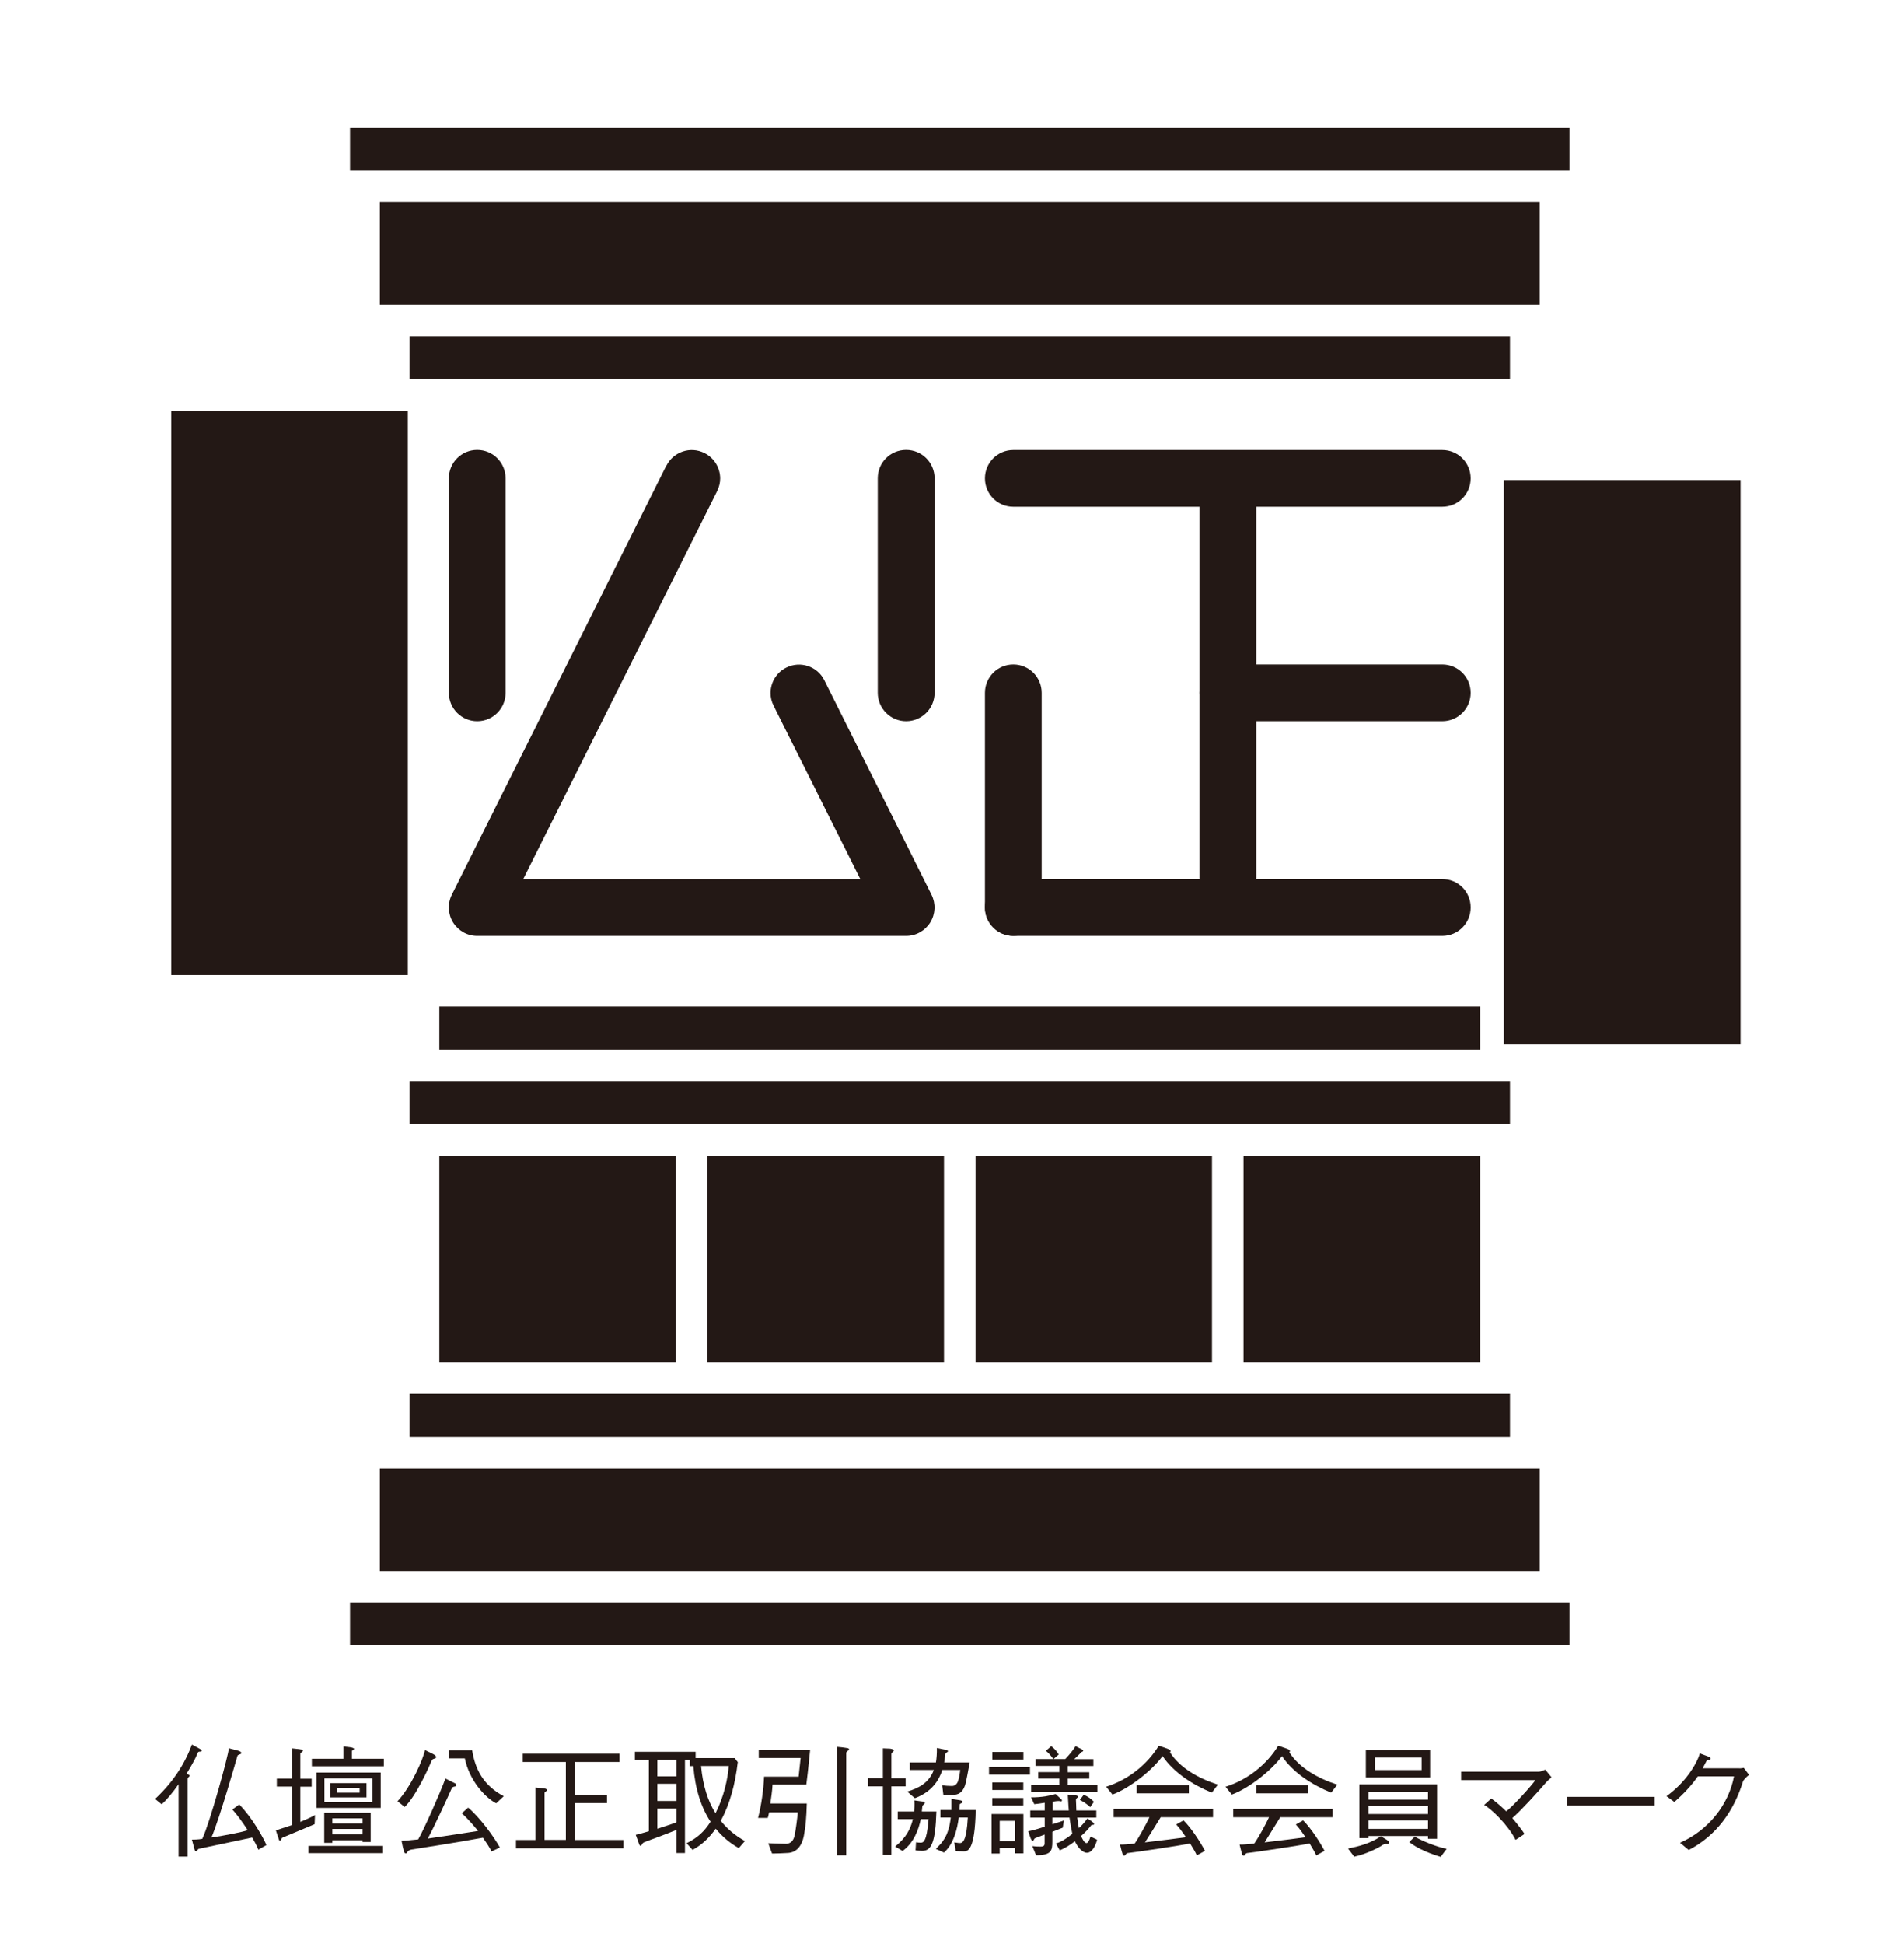<?xml version="1.0" encoding="UTF-8"?><svg id="_レイヤー_2" xmlns="http://www.w3.org/2000/svg" viewBox="0 0 200 204.2"><defs><style>.cls-1{fill:#231815;}.cls-2{fill:#fff;}</style></defs><g id="_レイヤー_1-2"><rect class="cls-2" width="200" height="204.2"/><path class="cls-1" d="M155.47,143.08v-21.71h-24.85v21.71h24.85Z"/><path class="cls-1" d="M99.16,143.08v-21.71h-24.85v21.71h24.85Z"/><path class="cls-1" d="M71,143.08v-21.71h-24.85v21.71h24.85Z"/><path class="cls-1" d="M161.73,31.99v-10.76H39.9v10.76h121.84Z"/><path class="cls-1" d="M161.73,164.98v-10.76H39.9v10.76h121.84Z"/><path class="cls-1" d="M164.86,17.92v-4.52H36.77v4.52h128.09Z"/><path class="cls-1" d="M164.86,172.8v-4.51H36.77v4.51h128.09Z"/><path class="cls-1" d="M158.61,118.05v-4.51H43.02v4.51h115.59Z"/><path class="cls-1" d="M158.61,150.91v-4.52H43.02v4.52h115.59Z"/><path class="cls-1" d="M155.47,110.23v-4.52H46.15v4.52h109.32Z"/><path class="cls-1" d="M182.83,109.69v-59.27h-24.86v59.27h24.86Z"/><path class="cls-1" d="M42.84,102.4v-59.27h-24.85v59.27h24.85Z"/><path class="cls-1" d="M127.31,143.08v-21.71h-24.84v21.71h24.84Z"/><path class="cls-1" d="M158.61,39.82v-4.51H43.02v4.51h115.59Z"/><path class="cls-1" d="M69.99,48.9l-22.53,45.07c-.46.92-.41,2.02.13,2.9.55.88,1.5,1.42,2.53,1.42h45.06c1.04,0,1.99-.54,2.54-1.42.54-.88.59-1.97.13-2.9l-11.26-22.53c-.73-1.47-2.52-2.07-4-1.33-1.05.52-1.65,1.58-1.65,2.67,0,.45.1.9.32,1.33,0,0,6.29,12.58,9.11,18.22h-35.41c3.52-7.06,20.37-40.75,20.37-40.75.21-.43.32-.89.32-1.33,0-1.09-.61-2.15-1.65-2.67-1.47-.74-3.26-.14-4,1.33Z"/><path class="cls-1" d="M92.2,50.23v22.53c0,1.64,1.34,2.98,2.98,2.98s2.99-1.33,2.99-2.98v-22.53c0-1.64-1.33-2.98-2.99-2.98s-2.98,1.33-2.98,2.98Z"/><path class="cls-1" d="M47.15,50.23v22.53c0,1.64,1.33,2.98,2.98,2.98s2.98-1.33,2.98-2.98v-22.53c0-1.64-1.33-2.98-2.98-2.98s-2.98,1.33-2.98,2.98Z"/><path class="cls-1" d="M106.44,47.26c-1.65,0-2.98,1.33-2.98,2.98s1.33,2.98,2.98,2.98h45.06c1.65,0,2.98-1.33,2.98-2.98s-1.33-2.98-2.98-2.98h-45.06Z"/><path class="cls-1" d="M128.97,69.78c-1.65,0-2.98,1.33-2.98,2.98s1.33,2.98,2.98,2.98h22.53c1.65,0,2.98-1.33,2.98-2.98s-1.33-2.98-2.98-2.98h-22.53Z"/><path class="cls-1" d="M106.44,92.32c-1.65,0-2.98,1.33-2.98,2.98s1.33,2.99,2.98,2.99h45.06c1.65,0,2.98-1.33,2.98-2.99s-1.33-2.98-2.98-2.98h-45.06Z"/><rect class="cls-1" x="125.99" y="50.23" width="5.97" height="45.06"/><path class="cls-1" d="M103.46,72.76v22.53c0,1.65,1.33,2.99,2.98,2.99s2.98-1.33,2.98-2.99v-22.53c0-1.65-1.33-2.98-2.98-2.98s-2.98,1.33-2.98,2.98Z"/><path class="cls-1" d="M16.28,188.94c2.28-2.1,3.37-4.31,3.88-5.72l.72.39c.15.08.35.18.3.29-.05.12-.31,0-.38.14-.37.88-.78,1.53-1.21,2.25.17.06.32.1.32.21,0,.12-.2.15-.2.33v8.15h-.95v-7.57h-.02c-.62.89-1.26,1.65-1.76,2.08l-.7-.57ZM27.14,194.26c-.17-.44-.4-.85-.65-1.28l-5.58,1.18c-.15.03-.22.26-.3.26-.15,0-.16-.15-.21-.33l-.24-.89c.23,0,.6,0,1.09-.08.78-1.65,2.75-8.76,2.79-9.51l.83.21c.29.08.5.16.48.31-.04.15-.35.1-.41.29-.06.21-1.86,6.54-2.73,8.56,1.45-.22,3.14-.54,3.81-.77-.54-.85-1.22-1.76-1.61-2.17l.72-.53c1.37,1.37,2.58,3.59,2.86,4.26l-.84.48Z"/><path class="cls-1" d="M38.09,191.52h-3.18v-.55h3.18v.55ZM38.09,193.27v.18h.85v-3.07h-4.88v3.16h.85v-.27h3.18ZM38.09,192.08v.57h-3.18v-.57h3.18ZM33.24,189.87h6.75v-3.71h-6.75v3.71ZM39.13,189.28h-5.05v-2.51h5.05v2.51ZM34.68,188.77h3.82v-1.5h-3.82v1.5ZM37.78,188.27h-2.38v-.5h2.38v.5ZM40.15,194.62v-.76h-7.76v.76h7.76ZM30.65,191.68l-1.67.55.24.73c.06.18.1.4.21.35.09-.03.14-.27.23-.31l3.39-1.42.04-.96c-.43.25-.99.49-1.54.72v-3.7h1.19v-.83h-1.19v-2.64c0-.13.27-.13.27-.33,0-.09-.22-.11-.42-.14l-.74-.08v3.18h-1.58v.83h1.58v4.04ZM36.07,184.71h-3.31v.79h7.56v-.79h-3.35v-.79c0-.13.22-.12.22-.25,0-.1-.3-.16-.48-.18l-.64-.07v1.29Z"/><path class="cls-1" d="M49.6,183.84c.33,2.02,1.2,3.69,3.32,4.8l-.8.75c-1.22-.64-2.84-2.47-3.29-4.72h-1.68v-.83h2.46ZM41.76,189.17c1.44-1.54,2.69-4.41,2.88-5.37.51.25.87.41.98.49.14.09.21.15.18.31-.05.14-.35.04-.47.33-.2.53-1.62,3.71-2.82,4.84l-.75-.6ZM51.64,194.46c-.21-.44-.52-.9-.91-1.46-2.05.38-7.02,1.18-7.49,1.24-.47.07-.45.39-.59.4-.15.01-.19-.1-.24-.29-.05-.18-.14-.54-.23-1.03.4,0,1.03-.07,1.75-.14.59-1.02,2.26-4.76,2.86-6.39.47.24.72.36.89.44.19.08.3.16.24.31-.06.16-.36,0-.49.33-.13.32-1.86,4.07-2.49,5.22,2.03-.3,4.35-.64,5.28-.8-.49-.6-1.09-1.3-1.71-1.86l.67-.59c1.21,1.02,2.68,3.02,3.33,4.19l-.89.42Z"/><path class="cls-1" d="M56.25,187.73s.65.06.88.1c.16.01.32.05.32.17,0,.14-.25.16-.25.31v4.92h2.24v-8.18h-4.53v-.87h10.17v.87h-4.69v3.44h3.37v.87h-3.37v3.88h5.1v.87h-11.29v-.87h2.04v-5.49Z"/><path class="cls-1" d="M71.06,189.14h-2.01v-1.8h2.01v1.8ZM71.06,194.61h.89v-9.8h.51v.67h.37c.19,2.42.84,4.38,1.81,5.84-.65,1.02-1.36,1.69-2.52,2.26l.63.7c1.01-.55,1.77-1.29,2.43-2.23.73.89,1.56,1.56,2.43,2.04l.64-.74c-.95-.53-1.81-1.2-2.54-2.13.95-1.72,1.52-3.84,1.79-6.16l-.33-.42h-4.1v-.66h-6.38v.83h1.47v7.51c-.54.16-.99.29-1.38.38.1.25.27.76.33.91.05.15.11.28.22.23.1-.04.06-.27.42-.4.36-.13,2.58-.95,3.31-1.26v2.45ZM71.06,186.56h-2.01v-1.76h2.01v1.76ZM71.06,191.38c-.4.16-1.17.41-2.01.68v-2.12h2.01v1.44ZM76.55,185.47c-.1,1.38-.53,3.28-1.39,4.96-.8-1.26-1.33-2.9-1.52-4.96h2.91Z"/><path class="cls-1" d="M87.93,183.46c.39.03.71.07.87.1.16.03.39.03.39.17,0,.11-.3.2-.3.37v10.75h-.96v-11.39ZM85.1,183.77c-.06.54-.19,2.02-.4,3.65h-3.55c-.03.66-.14,1.35-.23,1.99h3.83c-.05,1.58-.12,2.37-.31,3.39-.2,1.04-.75,1.74-1.66,1.8-.87.05-1.05.05-1.68.06l-.4-1.08,1.9.06c.5-.04.77-.36.88-.93s.27-1.71.32-2.37h-3.01c-.05.19-.08.4-.14.58h-1.02c.34-1.3.58-3.01.63-4.33h3.63l.21-1.96h-4.4v-.87h5.41Z"/><path class="cls-1" d="M95.13,186.74v.87h-1.5v7.18h-.89v-7.18h-1.56v-.87h1.56v-3.12l.74.03c.19.01.41.1.41.2,0,.11-.26.2-.26.37v2.53h1.5ZM94.3,190.25h1.72c.03-.36.05-.76.02-1.17l.72.1c.15.03.39,0,.39.15,0,.16-.24.19-.27.4l-.05.52h1.53c-.1,3.11-.48,4.13-1.48,4.13-.33,0-.51-.03-.71-.05l.05-.85c.2.03.35.04.48.04.26,0,.64,0,.84-2.47h-.82c-.23,1.12-.75,2.51-1.91,3.34l-.79-.46c.68-.56,1.5-1.32,1.87-2.88h-1.59v-.79ZM98.79,190.09h1.15v-1.16l.68.1c.15.03.53.04.47.23-.06.2-.25.07-.28.28,0,.05,0,.24-.03.55h1.71c-.08,4.23-.83,4.34-1.23,4.34-.33,0-.51-.01-.87-.02l-.15-.92c.32.03.39.07.59.07.3,0,.7-.23.83-2.68h-.95c-.15,1.18-.54,2.81-1.56,3.68l-.85-.39c.65-.64,1.34-1.27,1.57-3.29h-1.09v-.79ZM101.86,185.1c-.19,1.01-.29,1.63-.45,2.26-.16.61-.55,1.12-1.15,1.12h-1.17l-.12-.98c.36.05.59.06.95.07.36.03.6-.18.72-.53.11-.38.16-.63.23-1.15h-1.89c-.33,1.04-1.08,2.3-2.89,2.96l-.79-.69c1.13-.35,2.26-.86,2.79-2.27h-2.52v-.79h2.74c.07-.44.11-.94.1-1.52l.77.16c.21.03.39.05.39.19,0,.12-.27.1-.28.33,0,.08-.04.39-.11.84h2.69Z"/><path class="cls-1" d="M106.64,193.37h-1.63v-2.14h1.63v2.14ZM107.5,194.64v-4.13h-3.34v4.15h.85v-.57h1.63v.55h.85ZM104.23,189.62h3.26v-.79h-3.26v.79ZM107.5,184.79v-.79h-3.26v.79h3.26ZM104.23,187.99h3.26v-.79h-3.26v.79ZM113.06,190.15c0-.41-.04-.94-.04-1.12,0-.21.19-.18.19-.32s-.09-.13-.27-.16c-.19-.03-.32-.03-.78-.08.04.45.05,1.05.11,1.67h-1.71v-.92c.29-.05.47-.07.54-.07.24-.03.31.07.41.01.1-.05,0-.18-.09-.25l-.54-.5c-.57.17-1.4.36-2.57.35l.33.72c.3-.03.69-.08,1.1-.15v.81h-1.52v.75h1.52v.95c-.68.23-1.35.42-1.73.48.11.34.21.64.27.79.08.16.16.25.24.21.09-.03.05-.21.26-.29.08-.03.48-.18.95-.36v.92c0,.24-.09.36-.53.34-.28,0-.46-.01-.76-.05l.39.96c1.58,0,1.71-.46,1.71-1.45v-1.01c.52-.2.92-.36,1.09-.43l.13-.76c-.24.08-.67.23-1.22.4v-.7h1.8c.09.65.2,1.26.3,1.71-.63.51-1.24.88-1.73,1l.41.73c.62-.27,1.1-.58,1.59-.96.29.64.8,1.21,1.26,1.21.53,0,.92-.73,1.07-1.37l-.69-.33c-.15.45-.36,1.09-.8.33-.07-.14-.14-.24-.19-.39.44-.38.76-.74,1.08-1.14.08-.09.22.03.28-.08.01-.07,0-.11-.11-.21-.1-.09-.29-.24-.6-.4-.22.33-.51.66-.88,1-.08-.37-.11-.75-.18-1.1h2.01v-.75h-2.12ZM115.27,188.17v-.72h-3.11v-.65h2.26v-.68h-2.26v-.65h2.69v-.72h-2.01c.29-.26.58-.55.75-.73.09-.08.11-.01.18-.12.04-.07,0-.12-.1-.16-.1-.07-.36-.17-.69-.35-.3.47-.58.81-1.08,1.35h-3.12v.72h2.49v.65h-2.21v.68h2.21v.65h-2.96v.72h6.96ZM109.87,183.88c.32.27.57.57.78.87l.56-.49c-.21-.33-.43-.61-.79-.87l-.55.48ZM113.43,189.03c.51.25.93.6,1.09.76l.39-.56c-.31-.31-.62-.57-1.08-.73l-.4.53ZM108.19,186.37v-.79h-4.3v.79h4.3Z"/><path class="cls-1" d="M116.19,187.65c2.36-.74,4.35-2.38,5.53-4.31.63.2.88.31,1.04.37.16.06.27.15.14.33,1.03,1.63,3.01,2.74,5.03,3.39l-.64.84c-2.04-.83-4.06-2.17-5.17-3.84-1.11,1.51-3.43,3.35-5.26,4.04l-.68-.83ZM119.4,188.34v-.87h5.48v.87h-5.48ZM125.71,194.85c-.09-.24-.36-.7-.7-1.25-.87.2-5.85.94-6.55,1.01-.21.02-.23.25-.34.27-.11.03-.19-.07-.22-.21-.04-.11-.16-.55-.25-.95.29.01.83-.03,1.53-.1.36-.49,1.24-2.07,1.56-2.77h-3.76v-.87h10.44v.87h-5.5c-.59.96-1.34,2.17-1.65,2.64,1.72-.2,3.68-.45,4.31-.54-.35-.51-.7-.99-1.03-1.34l.77-.43c.82.8,1.82,2.36,2.25,3.2l-.85.47Z"/><path class="cls-1" d="M128.74,187.65c2.36-.74,4.35-2.38,5.53-4.31.63.2.88.31,1.04.37.16.06.26.15.13.33,1.03,1.63,3.02,2.74,5.03,3.39l-.64.84c-2.05-.83-4.07-2.17-5.17-3.84-1.1,1.51-3.42,3.35-5.26,4.04l-.68-.83ZM131.95,188.34v-.87h5.48v.87h-5.48ZM138.26,194.85c-.09-.24-.37-.7-.7-1.25-.87.2-5.85.94-6.55,1.01-.22.02-.22.25-.34.27-.11.03-.19-.07-.21-.21-.04-.11-.16-.55-.25-.95.29.01.83-.03,1.53-.1.37-.49,1.25-2.07,1.56-2.77h-3.76v-.87h10.44v.87h-5.5c-.59.96-1.35,2.17-1.64,2.64,1.72-.2,3.68-.45,4.3-.54-.35-.51-.7-.99-1.02-1.34l.76-.43c.82.8,1.82,2.36,2.25,3.2l-.85.47Z"/><path class="cls-1" d="M143.75,189.67h6.25v.84h-6.25v-.84ZM143.75,192.82h6.25v.29h.95v-5.71h-8.16v5.64h.96v-.21ZM143.75,191.19h6.25v.88h-6.25v-.88ZM143.75,189v-.84h6.25v.84h-6.25ZM150.22,186.68v-2.9h-6.75v2.9h6.75ZM144.42,185.9v-1.32h4.91v1.32h-4.91ZM142.25,194.99c1.22-.25,2.61-.95,3.01-1.24.32-.2.49,0,.63-.14.14-.12-.1-.31-.24-.4l-.6-.36c-1.12.76-2.3,1.05-3.45,1.29l.65.85ZM148.02,193.45c.93.75,2.37,1.28,3.31,1.56l.63-.84c-1.12-.22-2.65-.87-3.35-1.28l-.59.57Z"/><path class="cls-1" d="M156.64,188.88c.52.37,1.09.87,1.58,1.35.64-.46,2.74-2.78,3.06-3.28h-7.8v-.88h8.15c.16,0,.51-.12.69-.22l.65.8c-.16.18-.36.31-.55.53-.93,1.07-2.57,2.89-3.56,3.76.58.68,1.07,1.33,1.28,1.67l-.94.62c-.75-1.52-2.54-3.26-3.3-3.67l.75-.68Z"/><path class="cls-1" d="M164.64,189.63v-.92h9.16v.92h-9.16Z"/><path class="cls-1" d="M182.68,185.72c.09,0,.24,0,.49-.05l.55.73c-.3.25-.56.49-.64.71-.97,3.12-2.8,5.68-5.7,7.18l-.91-.76c3.06-1.34,5.13-4.09,5.67-6.97h-3.8c-.68.98-1.53,1.87-2.46,2.69l-.83-.61c1.94-1.39,3.16-3.32,3.5-4.49l.68.25c.18.06.53.19.45.33-.06.14-.36.08-.42.2l-.41.78h3.82Z"/></g></svg>